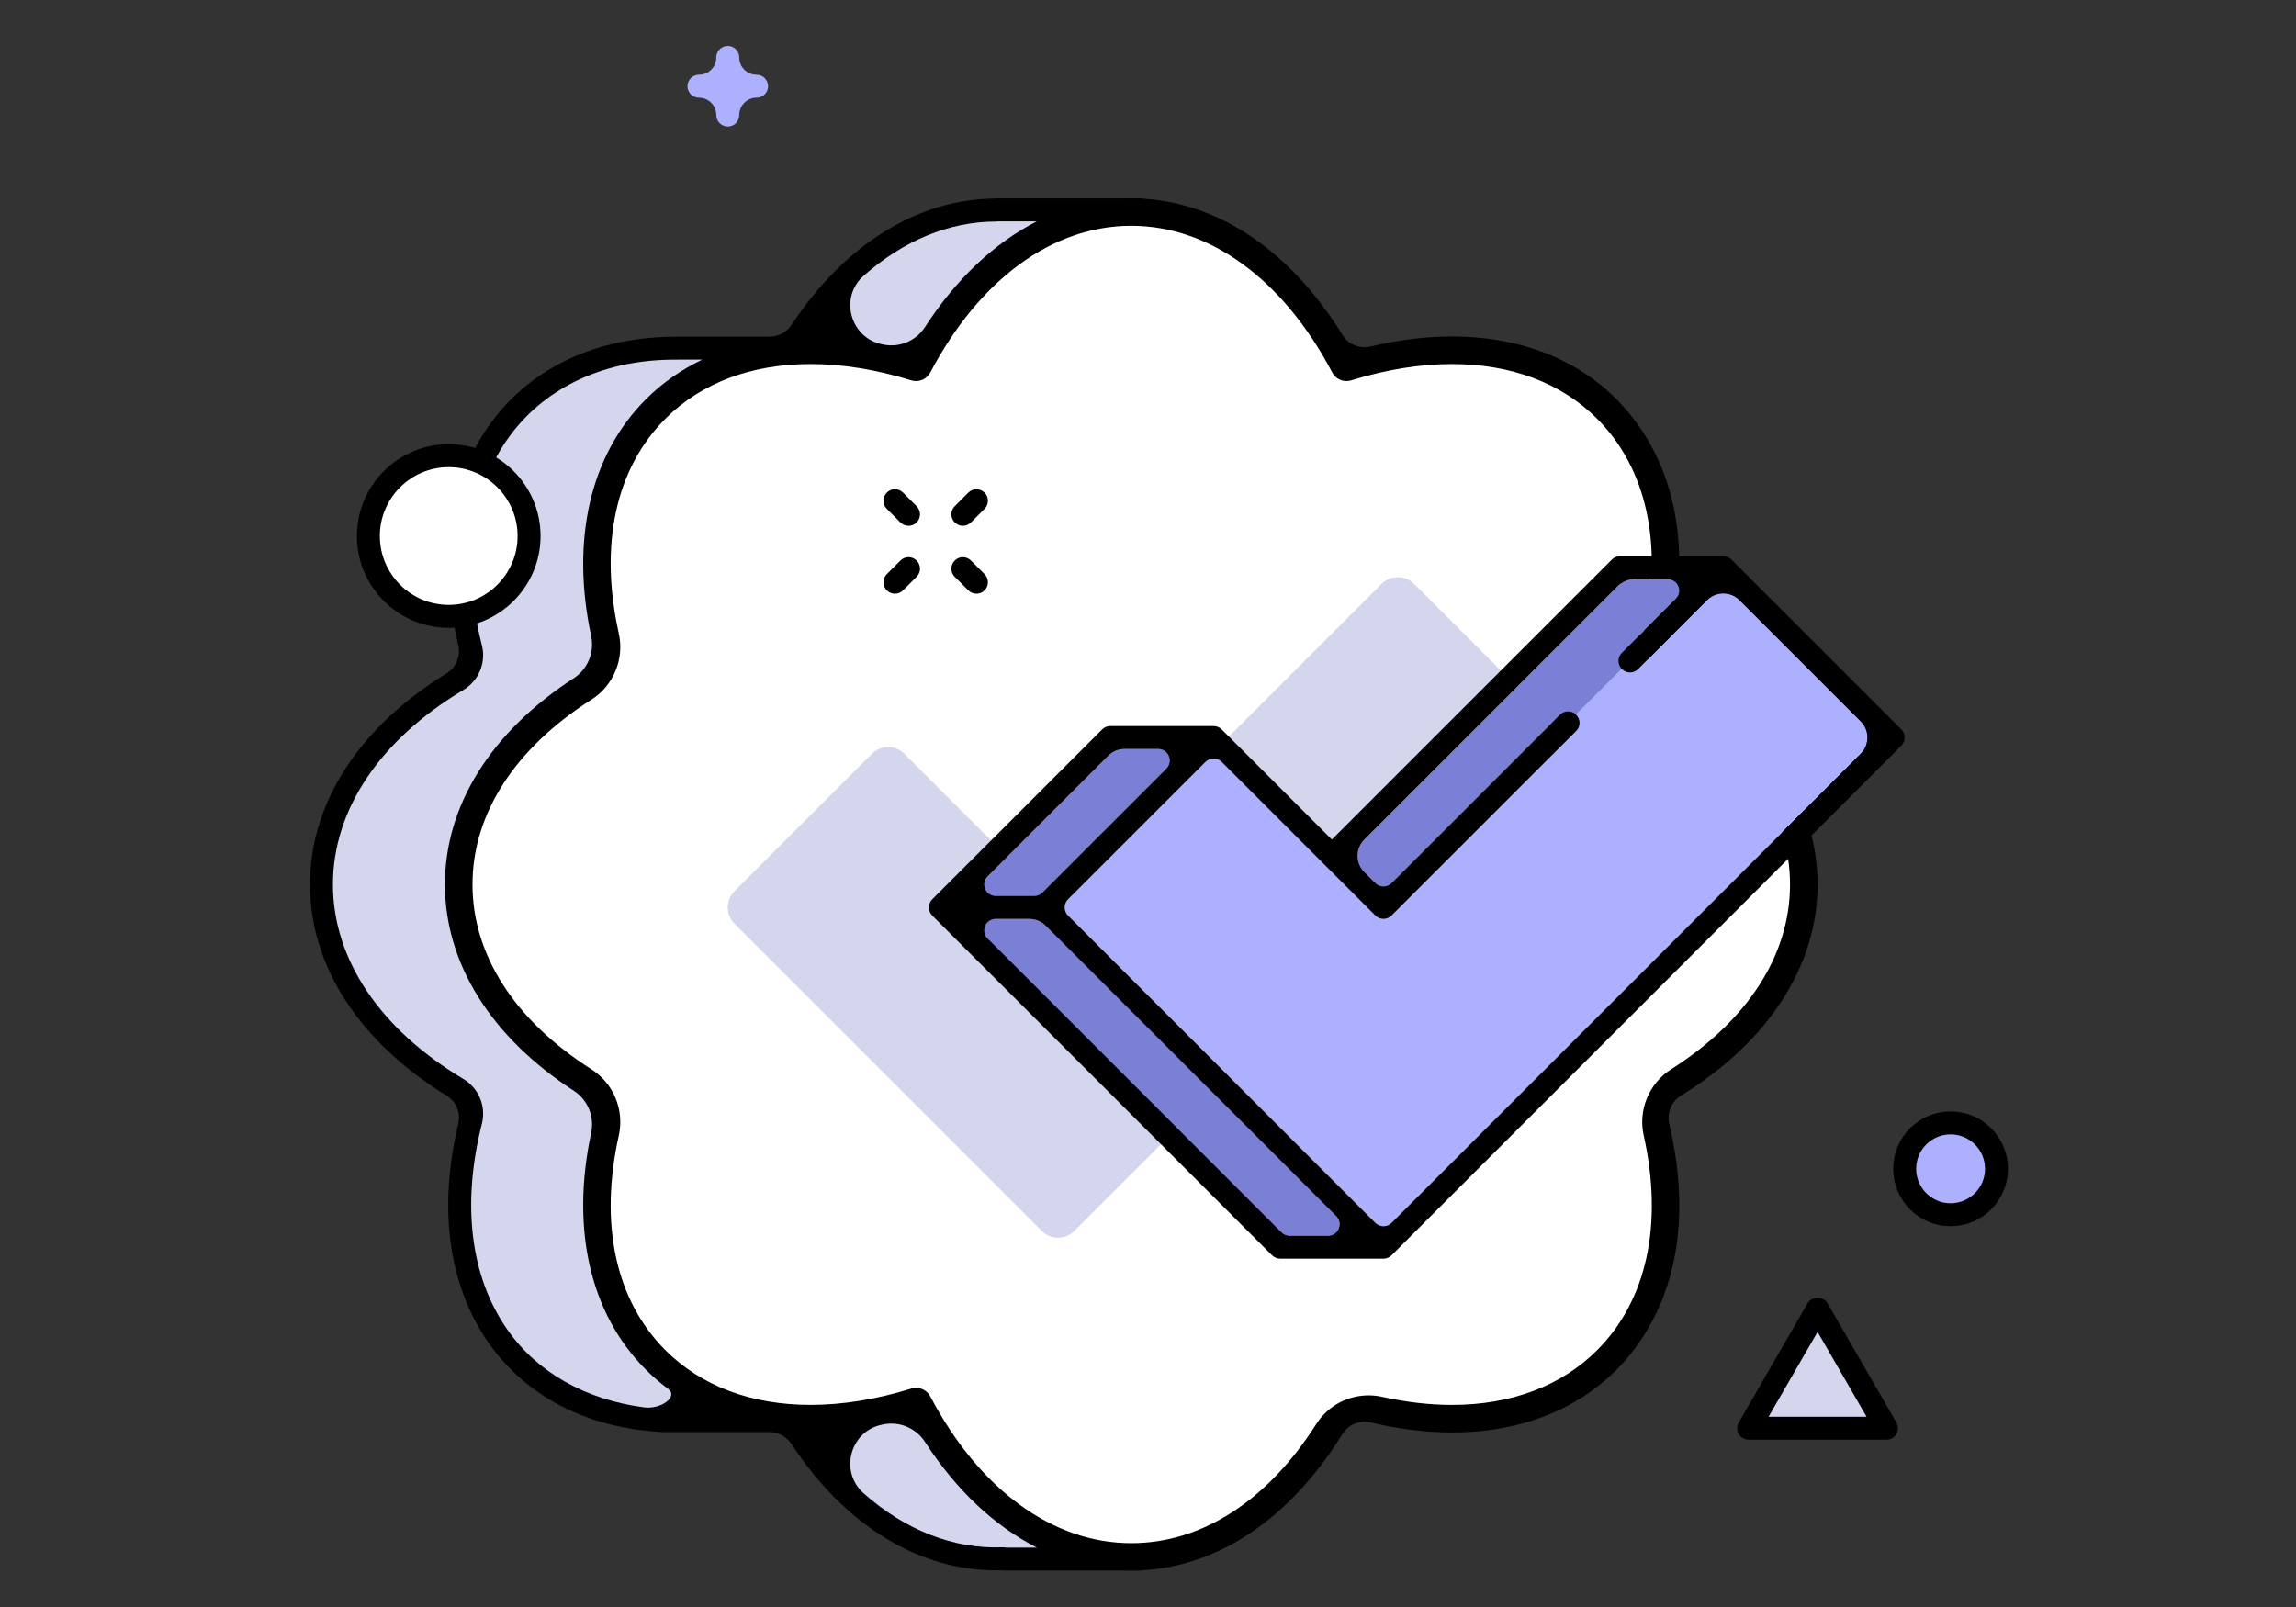 <svg xmlns="http://www.w3.org/2000/svg" width="200" height="140" viewBox="0 0 200 140">
  <rect x="0" y="0" width="200" height="140" fill="#333333" stroke="none"/>
  <g fill="none" fill-rule="evenodd">
    <g transform="translate(27 4)">
      <path fill="#000000" d="M119.199,98.93 C119.167,98.502 119.124,98.071 119.073,97.636 C119.058,97.519 119.045,97.402 119.03,97.284 C118.975,96.866 118.909,96.444 118.836,96.02 C118.814,95.889 118.794,95.759 118.77,95.628 C118.691,95.201 118.599,94.77 118.502,94.337 C118.474,94.212 118.45,94.088 118.421,93.963 C118.42,93.957 118.418,93.952 118.417,93.947 C118.189,92.984 118.578,91.973 119.42,91.454 C127.02,86.776 131.326,80.172 131.326,73.055 C131.326,65.937 127.02,59.333 119.421,54.655 C118.578,54.136 118.189,53.124 118.418,52.162 C118.421,52.15 118.424,52.137 118.427,52.125 C118.449,52.028 118.467,51.933 118.489,51.836 C118.596,51.365 118.695,50.896 118.78,50.431 C118.796,50.347 118.808,50.263 118.823,50.178 C118.907,49.696 118.981,49.217 119.043,48.742 C119.05,48.685 119.056,48.629 119.063,48.572 C119.125,48.065 119.175,47.564 119.21,47.066 C119.212,47.039 119.214,47.013 119.216,46.986 C119.475,43.228 118.977,39.751 117.722,36.701 C117.621,36.455 117.508,36.216 117.397,35.975 C117.328,35.826 117.264,35.674 117.191,35.526 C117.036,35.211 116.868,34.905 116.697,34.601 C116.66,34.535 116.625,34.468 116.587,34.403 C116.395,34.072 116.19,33.75 115.978,33.433 C115.953,33.397 115.93,33.36 115.905,33.324 C115.686,33.001 115.455,32.687 115.214,32.38 C115.199,32.361 115.187,32.341 115.172,32.322 C115.158,32.305 115.143,32.289 115.129,32.272 C114.911,31.998 114.686,31.73 114.451,31.469 C114.412,31.425 114.372,31.383 114.333,31.341 C114.161,31.153 113.996,30.961 113.816,30.78 C108.783,25.746 101.068,24.121 92.385,26.188 C91.446,26.411 90.455,26.011 89.949,25.189 C88.905,23.496 87.764,21.971 86.545,20.614 C86.543,20.612 86.542,20.609 86.54,20.607 C86.533,20.599 86.526,20.593 86.519,20.586 C86.031,20.042 85.529,19.529 85.015,19.043 C85.014,19.042 85.013,19.041 85.012,19.04 C81.346,15.573 77.079,13.576 72.573,13.311 C72.522,13.303 72.473,13.286 72.421,13.286 L71.968,13.286 C71.825,13.283 71.684,13.269 71.542,13.269 L71.541,13.269 C71.399,13.269 71.258,13.283 71.115,13.286 L59.784,13.286 C59.729,13.286 59.675,13.291 59.623,13.3 C52.909,13.36 46.563,17.325 41.975,24.265 C41.542,24.92 40.824,25.33 40.039,25.33 L32.013,25.33 C31.985,25.33 31.957,25.331 31.929,25.334 L31.867,25.334 C25.068,25.334 19.379,27.959 15.837,32.736 C12.114,37.758 11.103,44.603 12.917,52.208 C13.142,53.152 12.734,54.145 11.907,54.654 C4.306,59.332 0,65.937 0,73.055 C0,80.172 4.305,86.776 11.906,91.454 C12.728,91.961 13.145,92.947 12.921,93.886 C11.158,101.278 12.065,107.984 15.548,112.969 C18.789,117.608 24.048,120.36 30.369,120.73 C30.448,120.75 30.529,120.76 30.613,120.76 L40.024,120.76 C40.811,120.76 41.531,121.172 41.964,121.829 C46.694,129.004 53.242,132.966 60.187,132.805 C60.254,132.82 60.323,132.827 60.394,132.827 L71.238,132.827 C71.339,132.829 71.44,132.839 71.542,132.839 C71.644,132.839 71.744,132.829 71.846,132.827 L72.421,132.827 C72.481,132.827 72.536,132.808 72.593,132.797 C78.638,132.434 84.252,128.955 88.557,122.992 C88.575,122.967 88.594,122.944 88.612,122.919 C88.613,122.918 88.613,122.916 88.614,122.915 C89.07,122.28 89.513,121.619 89.94,120.93 C90.45,120.107 91.438,119.695 92.38,119.919 C101.065,121.987 108.782,120.363 113.816,115.328 C114.689,114.455 115.449,113.493 116.116,112.467 C116.12,112.461 116.123,112.456 116.127,112.45 C116.34,112.122 116.54,111.787 116.732,111.446 C116.759,111.398 116.785,111.35 116.811,111.302 C116.981,110.992 117.143,110.677 117.295,110.356 C117.342,110.259 117.385,110.16 117.43,110.062 C117.558,109.778 117.684,109.493 117.799,109.201 C117.864,109.037 117.922,108.871 117.983,108.706 C118.07,108.466 118.159,108.227 118.238,107.981 C118.33,107.695 118.41,107.402 118.491,107.11 C118.528,106.973 118.571,106.841 118.605,106.703 C118.958,105.303 119.17,103.831 119.248,102.303 C119.249,102.269 119.25,102.235 119.251,102.201 C119.273,101.73 119.282,101.255 119.278,100.775 C119.278,100.705 119.275,100.636 119.274,100.567 C119.267,100.122 119.249,99.673 119.22,99.22 C119.213,99.123 119.206,99.027 119.199,98.93"/>
      <path fill="#FFFFFF" d="M71.543,130.439 C64.695,130.439 58.315,125.78 54.035,117.656 C53.791,117.195 53.316,116.909 52.797,116.909 C52.656,116.909 52.517,116.93 52.383,116.971 C49.34,117.914 46.388,118.392 43.608,118.392 C38.452,118.392 34.08,116.746 30.965,113.631 C26.625,109.293 25.183,102.646 26.904,94.915 C27.398,92.693 26.441,90.38 24.52,89.159 C17.837,84.91 14.158,79.191 14.158,73.054 C14.158,66.918 17.837,61.198 24.52,56.949 C26.441,55.729 27.398,53.415 26.904,51.193 C25.183,43.463 26.625,36.816 30.965,32.477 C34.08,29.361 38.45,27.715 43.606,27.715 C46.386,27.715 49.339,28.193 52.383,29.136 C52.517,29.178 52.656,29.199 52.795,29.199 C53.318,29.199 53.792,28.913 54.035,28.452 C58.315,20.328 64.695,15.669 71.543,15.669 C78.388,15.669 84.769,20.328 89.049,28.452 C89.291,28.913 89.766,29.199 90.288,29.199 C90.427,29.199 90.566,29.178 90.7,29.137 C93.745,28.194 96.697,27.716 99.477,27.716 C104.632,27.716 109.004,29.362 112.118,32.477 C116.459,36.816 117.9,43.462 116.18,51.193 C115.686,53.415 116.644,55.728 118.564,56.949 C125.246,61.198 128.927,66.918 128.927,73.054 C128.927,79.191 125.246,84.911 118.564,89.159 C116.644,90.38 115.686,92.693 116.18,94.915 C117.9,102.646 116.459,109.293 112.118,113.631 C109.004,116.746 104.632,118.393 99.475,118.393 C97.534,118.393 95.49,118.157 93.403,117.692 C93.014,117.606 92.617,117.562 92.221,117.562 C90.358,117.562 88.648,118.502 87.647,120.076 C83.397,126.759 77.678,130.439 71.543,130.439"/>
      <path fill="#D3D6ED" d="M49.911 120.097C49.875 120.105 49.84 120.112 49.804 120.12 47.035 120.701 46.108 124.216 48.225 126.092 51.847 129.3 56.034 130.965 60.356 130.799 60.449 130.797 60.541 130.805 60.63 130.826L63.322 130.826C59.637 128.956 56.301 125.826 53.575 121.619 52.784 120.399 51.332 119.794 49.911 120.097M49.911 26.011C51.333 26.314 52.784 25.709 53.575 24.489 56.299 20.286 59.632 17.157 63.313 15.286L59.939 15.286C59.889 15.294 59.837 15.299 59.785 15.299L59.779 15.299C55.664 15.299 51.677 16.969 48.213 20.039 46.105 21.907 47.055 25.411 49.811 25.99 49.845 25.997 49.878 26.004 49.911 26.011M31.197 116.992C30.516 116.488 29.872 115.934 29.267 115.329 24.39 110.451 22.713 103.054 24.494 94.7 24.8 93.269 24.196 91.812 22.968 91.016 15.801 86.368 11.757 79.952 11.757 73.054 11.757 66.157 15.801 59.741 22.968 55.093 24.196 54.297 24.8 52.839 24.494 51.409 22.713 43.054 24.39 35.658 29.267 30.78 30.697 29.349 32.35 28.204 34.175 27.33L32.1 27.33C32.07 27.333 32.041 27.332 32.006 27.334 25.83 27.269 20.622 29.64 17.444 33.927 14.008 38.561 13.152 44.996 14.974 52.2 15.361 53.729 14.708 55.307 13.354 56.116 6.112 60.437 2 66.534 2 73.054 2 79.575 6.112 85.671 13.353 89.993 14.709 90.802 15.361 92.382 14.974 93.912 13.205 100.914 13.971 107.221 17.187 111.823 19.828 115.603 24.016 117.92 29.072 118.605 30.593 118.811 32.114 117.672 31.197 116.992M96.18 46.868C95.399 46.087 94.133 46.087 93.352 46.868L79.966 60.254 66.58 73.64C65.799 74.421 64.533 74.421 63.752 73.64L51.78 61.668C50.999 60.887 49.733 60.887 48.952 61.668L36.98 73.64C36.199 74.421 36.199 75.687 36.98 76.468L50.366 89.854 63.752 103.24C64.533 104.021 65.799 104.021 66.58 103.24L79.966 89.854 94.766 75.054 108.152 61.668C108.933 60.887 108.933 59.621 108.152 58.84L96.18 46.868z"/>
      <path fill="#7B80D6" d="M64.085 76.64C63.71 76.265 63.201 76.054 62.67 76.054L59.741 76.054C58.851 76.054 58.404 77.131 59.034 77.762L84.634 103.361C84.822 103.549 85.076 103.654 85.341 103.654L88.685 103.654C89.576 103.654 90.022 102.577 89.392 101.947L64.085 76.64zM59.741 74.054L63.085 74.054C63.35 74.054 63.604 73.949 63.792 73.762L74.592 62.961C75.221 62.331 74.776 61.254 73.885 61.254L70.955 61.254C70.425 61.254 69.916 61.465 69.541 61.84L59.034 72.347C58.404 72.977 58.85 74.054 59.741 74.054"/>
      <path fill="#FFFFFF" d="M19.087,42.697 C19.087,46.563 15.953,49.697 12.087,49.697 C8.221,49.697 5.087,46.563 5.087,42.697 C5.087,38.831 8.221,35.697 12.087,35.697 C15.953,35.697 19.087,38.831 19.087,42.697"/>
      <path fill="#000000" d="M12.087,36.697 C8.778,36.697 6.087,39.388 6.087,42.697 C6.087,46.006 8.778,48.697 12.087,48.697 C15.396,48.697 18.087,46.006 18.087,42.697 C18.087,39.388 15.396,36.697 12.087,36.697 M12.087,50.697 C7.676,50.697 4.087,47.108 4.087,42.697 C4.087,38.286 7.676,34.697 12.087,34.697 C16.498,34.697 20.087,38.286 20.087,42.697 C20.087,47.108 16.498,50.697 12.087,50.697"/>
      <path fill="#ACB0FF" d="M146.913,97.826 C146.913,100.035 145.122,101.826 142.913,101.826 C140.704,101.826 138.913,100.035 138.913,97.826 C138.913,95.617 140.704,93.826 142.913,93.826 C145.122,93.826 146.913,95.617 146.913,97.826"/>
      <polygon fill="#D3D6ED" points="125.326 120.425 131.326 110.033 137.326 120.425"/>
      <path fill="#000000" d="M127.058,119.425 L135.594,119.425 L131.326,112.034 L127.058,119.425 Z M137.326,121.425 L125.326,121.425 C124.969,121.425 124.639,121.235 124.46,120.925 C124.282,120.615 124.282,120.235 124.46,119.925 L130.46,109.534 C130.817,108.915 131.835,108.915 132.192,109.534 L138.192,119.925 C138.371,120.235 138.371,120.615 138.192,120.925 C138.014,121.235 137.683,121.425 137.326,121.425 L137.326,121.425 Z"/>
      <path fill="#ACB0FF" d="M33.884,4.51 L33.884,4.51 C34.717,4.51 35.394,5.186 35.394,6.02 L35.394,6.02 C35.394,6.573 35.842,7.02 36.394,7.02 C36.946,7.02 37.394,6.573 37.394,6.02 L37.394,6.02 C37.394,5.186 38.07,4.51 38.904,4.51 L38.904,4.51 C39.456,4.51 39.904,4.062 39.904,3.51 C39.904,2.958 39.456,2.51 38.904,2.51 L38.904,2.51 C38.07,2.51 37.394,1.834 37.394,1 C37.394,0.448 36.946,0 36.394,0 C35.842,0 35.394,0.448 35.394,1 C35.394,1.834 34.717,2.51 33.884,2.51 C33.332,2.51 32.884,2.958 32.884,3.51 C32.884,4.062 33.332,4.51 33.884,4.51"/>
      <path fill="#000000" d="M56.872 41.807C57.128 41.807 57.384 41.709 57.579 41.514L58.762 40.33C59.153 39.94 59.153 39.307 58.762 38.916 58.372 38.526 57.738 38.526 57.348 38.916L56.165 40.1C55.774 40.491 55.774 41.124 56.165 41.514 56.36 41.709 56.616 41.807 56.872 41.807M50.956 47.723C51.212 47.723 51.468 47.625 51.663 47.43L52.846 46.247C53.237 45.856 53.237 45.223 52.846 44.833 52.456 44.442 51.823 44.442 51.432 44.833L50.249 46.016C49.858 46.407 49.858 47.039 50.249 47.43 50.444 47.625 50.7 47.723 50.956 47.723M57.348 47.43C57.543 47.625 57.799 47.723 58.055 47.723 58.311 47.723 58.567 47.625 58.762 47.43 59.153 47.039 59.153 46.407 58.762 46.016L57.579 44.833C57.188 44.442 56.556 44.442 56.165 44.833 55.774 45.223 55.774 45.856 56.165 46.247L57.348 47.43zM51.432 41.514C51.627 41.709 51.883 41.807 52.139 41.807 52.395 41.807 52.651 41.709 52.846 41.514 53.237 41.124 53.237 40.491 52.846 40.1L51.663 38.916C51.272 38.526 50.64 38.526 50.249 38.916 49.858 39.306 49.858 39.94 50.249 40.33L51.432 41.514z"/>
      <path stroke="#000000" stroke-width="2" d="M146.913,97.826 C146.913,100.035 145.122,101.826 142.913,101.826 C140.704,101.826 138.913,100.035 138.913,97.826 C138.913,95.617 140.704,93.826 142.913,93.826 C145.122,93.826 146.913,95.617 146.913,97.826 Z" stroke-linecap="round" stroke-linejoin="round"/>
      <path fill="#7B80D6" d="M118.285,46.454 L115.431,46.454 C114.852,46.454 114.297,46.684 113.888,47.093 L91.841,69.14 C91.06,69.921 91.06,71.187 91.841,71.969 L92.806,72.933 C93.197,73.324 93.829,73.324 94.22,72.933 L108.066,59.087 L108.737,59.84 L117.261,51.317 L115.837,51.317 L118.992,48.162 C119.622,47.531 119.176,46.454 118.285,46.454"/>
      <path fill="#ACB0FF" d="M135.085,58.84 L124.527,48.283 C123.747,47.502 122.48,47.502 121.699,48.283 L116.54,53.442 L115.082,53.442 L106.984,61.54 L108.234,61.747 L94.22,75.761 C93.832,76.151 93.195,76.151 92.806,75.761 L79.42,62.376 C79.029,61.985 78.397,61.985 78.006,62.376 L66.034,74.347 C65.644,74.738 65.644,75.371 66.034,75.762 L92.806,102.533 C93.197,102.923 93.83,102.923 94.22,102.533 L135.085,61.669 C135.866,60.887 135.866,59.621 135.085,58.84"/>
      <path fill="#000000" d="M135.085,61.668 L94.22,102.532 C93.83,102.923 93.197,102.923 92.806,102.532 L66.034,75.761 C65.644,75.371 65.644,74.737 66.034,74.347 L78.006,62.375 C78.397,61.984 79.029,61.984 79.42,62.375 L92.806,75.761 C93.195,76.15 93.832,76.15 94.22,75.761 L110.302,59.679 C110.689,59.293 110.689,58.666 110.302,58.279 L110.288,58.265 C109.901,57.878 109.274,57.878 108.888,58.265 L94.22,72.933 C93.83,73.323 93.197,73.323 92.806,72.933 L91.841,71.968 C91.061,71.187 91.061,69.921 91.841,69.14 L113.888,47.093 C114.297,46.684 114.853,46.454 115.431,46.454 L118.285,46.454 C119.176,46.454 119.622,47.531 118.992,48.161 L114.272,52.881 C113.885,53.268 113.885,53.895 114.272,54.281 L114.286,54.295 C114.673,54.682 115.299,54.682 115.686,54.295 L121.699,48.282 C122.48,47.501 123.747,47.501 124.527,48.282 L135.085,58.839 C135.866,59.621 135.866,60.887 135.085,61.668 M88.685,103.653 L85.341,103.653 C85.076,103.653 84.822,103.548 84.634,103.361 L59.034,77.761 C58.404,77.131 58.851,76.054 59.741,76.054 L62.67,76.054 C63.201,76.054 63.71,76.265 64.085,76.64 L89.392,101.946 C90.022,102.576 89.576,103.653 88.685,103.653 M59.034,72.347 L69.541,61.839 C69.917,61.464 70.425,61.253 70.956,61.253 L73.885,61.253 C74.776,61.253 75.222,62.331 74.592,62.961 L63.792,73.761 C63.605,73.949 63.35,74.054 63.085,74.054 L59.741,74.054 C58.85,74.054 58.404,72.977 59.034,72.347 M138.62,59.546 L123.82,44.747 C123.726,44.652 123.614,44.579 123.493,44.529 C123.372,44.48 123.243,44.454 123.113,44.454 L114.113,44.454 C113.848,44.454 113.594,44.559 113.406,44.747 L89.013,69.14 L79.42,59.546 C79.232,59.359 78.978,59.253 78.713,59.253 L69.713,59.253 C69.448,59.253 69.193,59.359 69.006,59.546 L54.206,74.347 C53.815,74.737 53.815,75.37 54.206,75.761 L83.806,105.36 C83.994,105.548 84.248,105.653 84.513,105.653 L93.513,105.653 C93.643,105.653 93.772,105.628 93.893,105.578 C94.014,105.528 94.126,105.455 94.22,105.36 L138.62,60.96 C139.011,60.57 139.011,59.937 138.62,59.546"/>
    </g>
    <rect width="200" height="140"/>
  </g>
</svg>
